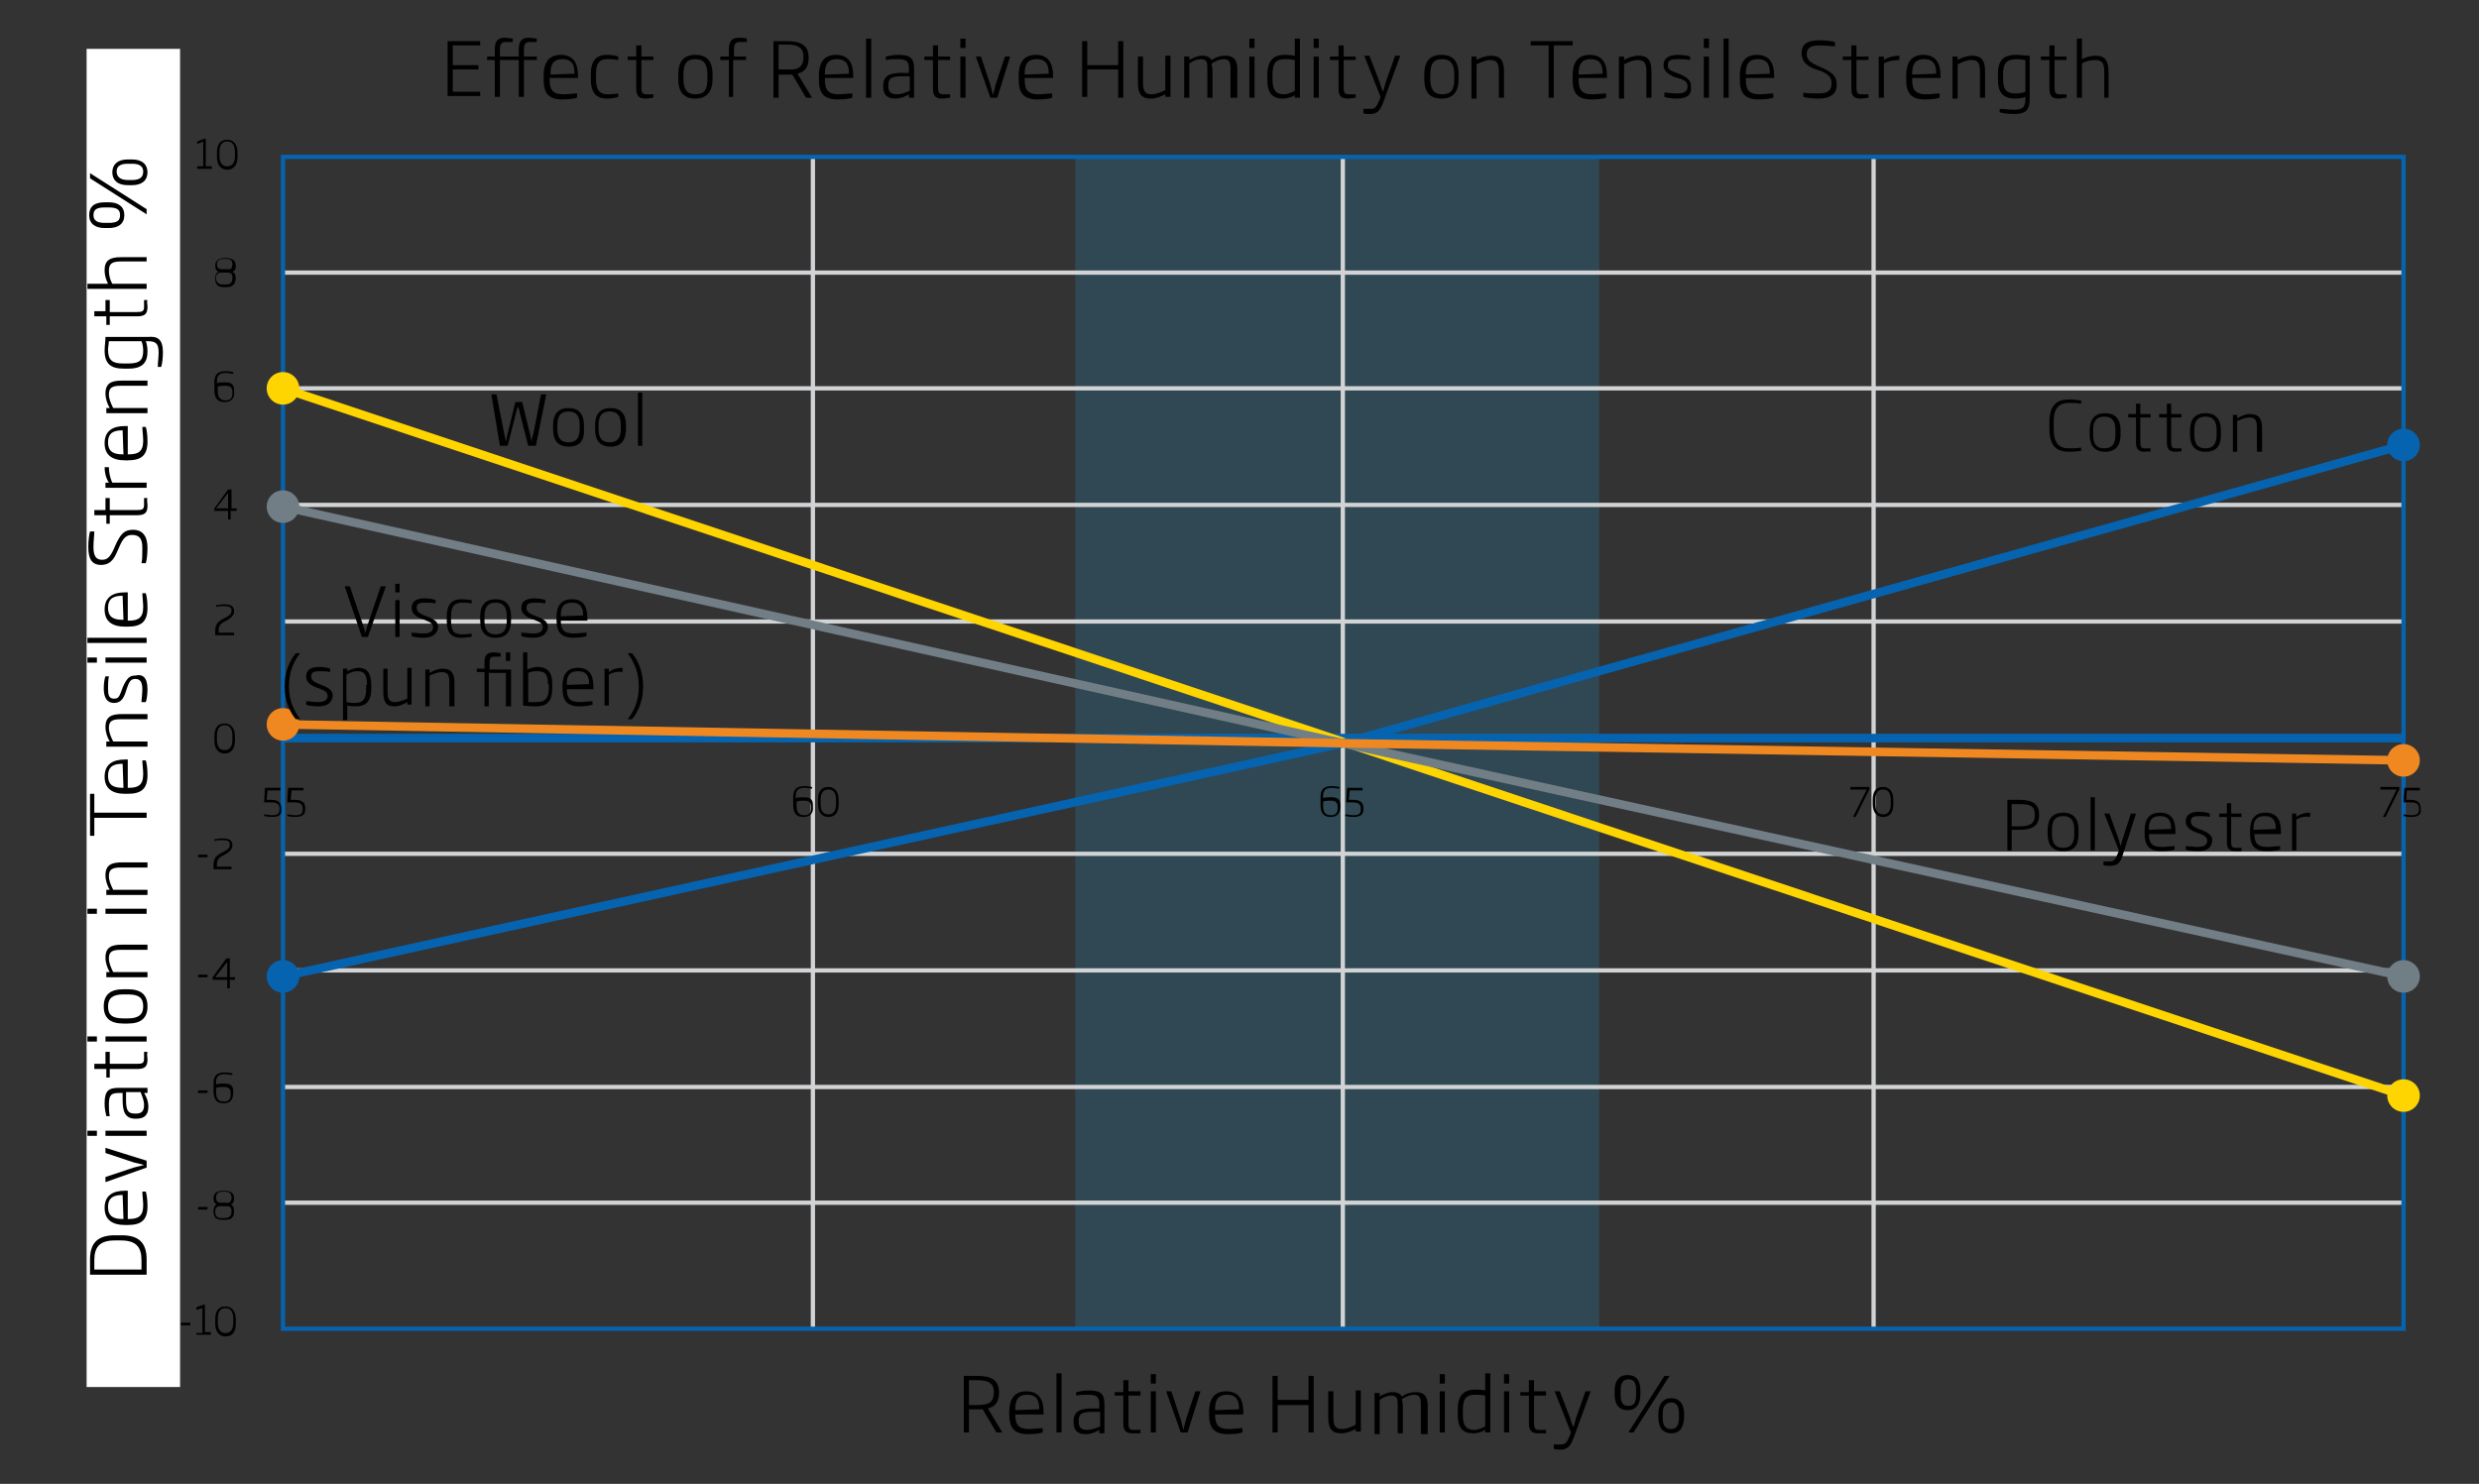 <?xml version="1.0" encoding="utf-8"?>
<!-- Generator: Adobe Illustrator 27.3.1, SVG Export Plug-In . SVG Version: 6.00 Build 0)  -->
<svg version="1.0" xmlns="http://www.w3.org/2000/svg" xmlns:xlink="http://www.w3.org/1999/xlink" x="0px" y="0px"
	 viewBox="0 0 289.1 173.1" style="enable-background:new 0 0 289.1 173.1;" xml:space="preserve">
<rect x="0" y="0" width="289.1" height="173.1" fill="#333333" stroke="none"/>
<style type="text/css">
	.st0{opacity:0.2;fill:#1F9DD8;}
	.st1{fill:none;stroke:#D1D3D4;stroke-width:0.5;stroke-miterlimit:10;}
	.st2{fill:none;stroke:#0663AF;stroke-miterlimit:10;}
	.st3{fill:none;stroke:#FED500;stroke-miterlimit:10;}
	.st4{fill:none;stroke:#717E85;stroke-miterlimit:10;}
	.st5{fill:none;stroke:#F08821;stroke-miterlimit:10;}
	.st6{fill:none;stroke:#0663AF;stroke-width:0.5;stroke-miterlimit:10;}
	.st7{fill:#FED500;}
	.st8{fill:#717E85;}
	.st9{fill:#F08821;}
	.st10{fill:#0663AF;}
	.st11{fill:#FFFFFF;}
</style>
<g id="Layer_3">
	<rect x="125.4" y="18.3" class="st0" width="61.1" height="136.7"/>
	<line class="st1" x1="94.8" y1="18.3" x2="94.8" y2="155"/>
	<line class="st1" x1="156.6" y1="18.3" x2="156.6" y2="155"/>
	<line class="st1" x1="218.5" y1="18.3" x2="218.5" y2="155"/>
	<line class="st1" x1="280.3" y1="31.8" x2="33" y2="31.8"/>
	<line class="st1" x1="280.3" y1="45.3" x2="33" y2="45.3"/>
	<line class="st1" x1="280.3" y1="58.9" x2="33" y2="58.9"/>
	<line class="st1" x1="280.3" y1="72.5" x2="33" y2="72.5"/>
	<line class="st2" x1="280.3" y1="86.1" x2="33" y2="86.1"/>
	<line class="st1" x1="280.3" y1="99.6" x2="33" y2="99.6"/>
	<line class="st1" x1="280.3" y1="113.2" x2="33" y2="113.2"/>
	<line class="st1" x1="280.3" y1="126.8" x2="33" y2="126.8"/>
	<line class="st1" x1="280.3" y1="140.3" x2="33" y2="140.3"/>
	<line class="st3" x1="33" y1="45.3" x2="280.3" y2="127.8"/>
	<polyline class="st2" points="280.3,51.9 156.6,86.7 33,113.9 	"/>
	<polyline class="st4" points="33,59.1 156.6,86.7 280.3,113.9 	"/>
	<polyline class="st5" points="33,84.5 156.6,86.7 280.3,88.7 	"/>
	<rect x="33" y="18.3" class="st6" width="247.3" height="136.7"/>
	<circle class="st7" cx="33" cy="45.3" r="1.9"/>
	<circle class="st8" cx="33" cy="59.1" r="1.9"/>
	<circle class="st9" cx="33" cy="84.5" r="1.9"/>
	<circle class="st10" cx="33" cy="113.9" r="1.9"/>
	<circle class="st7" cx="280.3" cy="127.8" r="1.9"/>
	<circle class="st8" cx="280.3" cy="113.9" r="1.9"/>
	<circle class="st9" cx="280.3" cy="88.7" r="1.9"/>
	<circle class="st10" cx="280.3" cy="51.9" r="1.9"/>
	<g>
		<path d="M23,19.7v-0.3l0.7,0v-2.9L23,16.8v-0.3l0.8-0.3h0.2v3.2l0.7,0v0.3H23z"/>
		<path d="M26.5,19.8c-0.7,0-1.2-0.5-1.2-1.5v-0.5c0-1,0.4-1.5,1.2-1.5c0.7,0,1.2,0.5,1.2,1.5v0.5C27.7,19.3,27.2,19.8,26.5,19.8z
			 M27.4,17.7c0-0.9-0.4-1.2-0.9-1.2s-0.9,0.3-0.9,1.2v0.5c0,0.9,0.4,1.2,0.9,1.2s0.9-0.3,0.9-1.2V17.7z"/>
	</g>
	<g>
		<path d="M26.2,46.9c-0.6,0-1.2-0.2-1.2-1.4v-0.9c0-0.8,0.3-1.3,1.3-1.3c0.4,0,0.8,0.1,0.9,0.1v0.2c-0.2,0-0.6-0.1-0.9-0.1
			c-0.8,0-1,0.4-1,1v0.2c0.3-0.1,0.6-0.1,0.9-0.1c0.6,0,1.1,0.1,1.1,0.9v0.2C27.4,46.7,26.7,46.9,26.2,46.9z M27.1,45.7
			c0-0.6-0.4-0.7-0.8-0.7c-0.2,0-0.6,0-0.9,0.1v0.5c0,0.8,0.3,1.1,0.9,1.1c0.5,0,0.8-0.2,0.8-0.8V45.7z"/>
	</g>
	<g>
		<path d="M26.3,33.5L26.3,33.5c-0.7,0-1.2-0.1-1.2-1v0c0-0.4,0.1-0.7,0.4-0.8c-0.3-0.1-0.4-0.4-0.4-0.7v0c0-0.7,0.5-0.9,1.2-0.9h0
			c0.7,0,1.2,0.2,1.2,0.9v0c0,0.4-0.1,0.6-0.4,0.7c0.3,0.1,0.4,0.4,0.4,0.8v0C27.4,33.4,26.9,33.5,26.3,33.5z M27.1,32.4
			c0-0.4-0.1-0.6-0.6-0.6h-0.7c-0.4,0-0.6,0.2-0.6,0.6v0c0,0.6,0.3,0.8,0.9,0.8h0C26.8,33.2,27.1,33.1,27.1,32.4L27.1,32.4z
			 M27.1,30.8c0-0.5-0.3-0.6-0.9-0.6h0c-0.5,0-0.9,0.1-0.9,0.6v0c0,0.3,0.1,0.6,0.5,0.6h0.7C27,31.5,27.1,31.2,27.1,30.8L27.1,30.8z
			"/>
	</g>
	<g>
		<path d="M26.9,59.6v1h-0.3v-1H25v-0.3l1.6-2.2h0.4v2.2h0.6v0.3H26.9z M26.6,57.5l-1.4,1.8h1.4V57.5z"/>
	</g>
	<g>
		<path d="M25.1,73.9v-0.3c0-0.8,0.3-1.1,1.1-1.5c0.6-0.3,0.8-0.5,0.8-0.9c0-0.4-0.3-0.5-0.9-0.5c-0.3,0-0.6,0-0.9,0.1v-0.2
			c0.2,0,0.5-0.1,0.9-0.1c0.8,0,1.2,0.2,1.2,0.8c0,0.4-0.2,0.7-0.9,1.1c-0.8,0.4-0.9,0.6-0.9,1.3v0.1h1.8v0.3H25.1z"/>
	</g>
	<g>
		<path d="M26.2,87.9c-0.7,0-1.2-0.5-1.2-1.5v-0.5c0-1,0.4-1.5,1.2-1.5c0.7,0,1.2,0.5,1.2,1.5v0.5C27.4,87.4,26.9,87.9,26.2,87.9z
			 M27.1,85.8c0-0.9-0.4-1.2-0.9-1.2s-0.9,0.3-0.9,1.2v0.5c0,0.9,0.4,1.2,0.9,1.2s0.9-0.3,0.9-1.2V85.8z"/>
	</g>
	<g>
		<path d="M23.1,100v-0.3h1.1v0.3H23.1z"/>
		<path d="M24.9,101.2v-0.3c0-0.8,0.3-1.1,1.1-1.5c0.6-0.3,0.8-0.5,0.8-0.9c0-0.4-0.3-0.5-0.9-0.5c-0.3,0-0.6,0-0.9,0.1v-0.2
			c0.2,0,0.5-0.1,0.9-0.1c0.8,0,1.2,0.2,1.2,0.8c0,0.4-0.2,0.7-0.9,1.1c-0.8,0.4-0.9,0.6-0.9,1.3v0.1H27v0.3H24.9z"/>
	</g>
	<g>
		<path d="M31.7,95.3c-0.4,0-0.8-0.1-0.9-0.1V95c0.2,0,0.6,0.1,0.9,0.1c0.7,0,0.9-0.2,0.9-0.7v-0.1c0-0.5-0.3-0.7-1-0.7h-0.8
			l0.1-1.7h1.8v0.3h-1.5l-0.1,1.1h0.5c0.8,0,1.2,0.3,1.2,1v0.1C32.9,95,32.6,95.3,31.7,95.3z"/>
		<path d="M34.4,95.3c-0.4,0-0.8-0.1-0.9-0.1V95c0.2,0,0.6,0.1,0.9,0.1c0.7,0,0.9-0.2,0.9-0.7v-0.1c0-0.5-0.3-0.7-1-0.7h-0.8
			l0.1-1.7h1.8v0.3H34l-0.1,1.1h0.5c0.8,0,1.2,0.3,1.2,1v0.1C35.6,95,35.3,95.3,34.4,95.3z"/>
	</g>
	<g>
		<path d="M93.7,95.3c-0.6,0-1.2-0.2-1.2-1.4v-0.9c0-0.8,0.3-1.3,1.3-1.3c0.4,0,0.8,0.1,0.9,0.1v0.2c-0.2,0-0.6-0.1-0.9-0.1
			c-0.8,0-1,0.4-1,1v0.2c0.3-0.1,0.6-0.1,0.9-0.1c0.6,0,1.1,0.1,1.1,0.9v0.2C94.9,95.1,94.2,95.3,93.7,95.3z M94.6,94.1
			c0-0.6-0.4-0.7-0.8-0.7c-0.2,0-0.6,0-0.9,0.1V94c0,0.8,0.3,1.1,0.9,1.1c0.5,0,0.8-0.2,0.8-0.8V94.1z"/>
		<path d="M96.6,95.3c-0.7,0-1.2-0.5-1.2-1.5v-0.5c0-1,0.4-1.5,1.2-1.5c0.7,0,1.2,0.5,1.2,1.5v0.5C97.8,94.9,97.3,95.3,96.6,95.3z
			 M97.5,93.3c0-0.9-0.4-1.2-0.9-1.2s-0.9,0.3-0.9,1.2v0.5c0,0.9,0.4,1.2,0.9,1.2s0.9-0.3,0.9-1.2V93.3z"/>
	</g>
	<g>
		<path d="M155.2,95.3c-0.6,0-1.2-0.2-1.2-1.4v-0.9c0-0.8,0.3-1.3,1.3-1.3c0.4,0,0.8,0.1,0.9,0.1v0.2c-0.2,0-0.6-0.1-0.9-0.1
			c-0.8,0-1,0.4-1,1v0.2c0.3-0.1,0.6-0.1,0.9-0.1c0.6,0,1.1,0.1,1.1,0.9v0.2C156.3,95.1,155.7,95.3,155.2,95.3z M156,94.1
			c0-0.6-0.4-0.7-0.8-0.7c-0.2,0-0.6,0-0.9,0.1V94c0,0.8,0.3,1.1,0.9,1.1c0.5,0,0.8-0.2,0.8-0.8V94.1z"/>
		<path d="M157.8,95.3c-0.4,0-0.8-0.1-0.9-0.1V95c0.2,0,0.6,0.1,0.9,0.1c0.7,0,0.9-0.2,0.9-0.7v-0.1c0-0.5-0.3-0.7-1-0.7H157
			l0.1-1.7h1.8v0.3h-1.5l-0.1,1.1h0.5c0.8,0,1.2,0.3,1.2,1v0.1C159,95,158.7,95.3,157.8,95.3z"/>
	</g>
	<g>
		<path d="M216.4,95.3h-0.3l1.6-3.2h-1.9v-0.3h2.2v0.3L216.4,95.3z"/>
		<path d="M219.6,95.3c-0.7,0-1.2-0.5-1.2-1.5v-0.5c0-1,0.4-1.5,1.2-1.5c0.7,0,1.2,0.5,1.2,1.5v0.5
			C220.8,94.9,220.3,95.3,219.6,95.3z M220.5,93.3c0-0.9-0.4-1.2-0.9-1.2s-0.9,0.3-0.9,1.2v0.5c0,0.9,0.4,1.2,0.9,1.2
			s0.9-0.3,0.9-1.2V93.3z"/>
	</g>
	<g>
		<path d="M23.1,114v-0.3h1.1v0.3H23.1z"/>
		<path d="M26.8,114.3v1h-0.3v-1h-1.7V114l1.6-2.2h0.4v2.2h0.6v0.3H26.8z M26.5,112.2l-1.4,1.8h1.4V112.2z"/>
	</g>
	<g>
		<path d="M23.1,127.5v-0.3h1.1v0.3H23.1z"/>
		<path d="M26.1,128.7c-0.6,0-1.2-0.2-1.2-1.4v-0.9c0-0.8,0.3-1.3,1.3-1.3c0.4,0,0.8,0.1,0.9,0.1v0.2c-0.2,0-0.6-0.1-0.9-0.1
			c-0.8,0-1,0.4-1,1v0.2c0.3-0.1,0.6-0.1,0.9-0.1c0.6,0,1.1,0.1,1.1,0.9v0.2C27.2,128.5,26.6,128.7,26.1,128.7z M26.9,127.5
			c0-0.6-0.4-0.7-0.8-0.7c-0.2,0-0.6,0-0.9,0.1v0.5c0,0.8,0.3,1.1,0.9,1.1c0.5,0,0.8-0.2,0.8-0.8V127.5z"/>
	</g>
	<g>
		<path d="M23.1,141.1v-0.3h1.1v0.3H23.1z"/>
		<path d="M26.1,142.3L26.1,142.3c-0.7,0-1.2-0.1-1.2-1v0c0-0.4,0.1-0.7,0.4-0.8c-0.3-0.1-0.4-0.4-0.4-0.7v0c0-0.7,0.5-0.9,1.2-0.9
			h0c0.7,0,1.2,0.2,1.2,0.9v0c0,0.4-0.1,0.6-0.4,0.7c0.3,0.1,0.4,0.4,0.4,0.8v0C27.3,142.2,26.8,142.3,26.1,142.3z M27,141.3
			c0-0.4-0.1-0.6-0.6-0.6h-0.7c-0.4,0-0.6,0.2-0.6,0.6v0c0,0.7,0.3,0.8,0.9,0.8h0C26.6,142.1,27,142,27,141.3L27,141.3z M27,139.7
			c0-0.5-0.3-0.7-0.9-0.7h0c-0.5,0-0.9,0.1-0.9,0.7v0c0,0.3,0.1,0.6,0.5,0.6h0.7C26.8,140.4,27,140.1,27,139.7L27,139.7z"/>
	</g>
	<g>
		<path d="M21.1,154.6v-0.3h1.1v0.3H21.1z"/>
		<path d="M22.9,155.8v-0.3l0.7,0v-2.9l-0.7,0.2v-0.3l0.8-0.3h0.2v3.2l0.7,0v0.3H22.9z"/>
		<path d="M26.3,155.9c-0.7,0-1.2-0.5-1.2-1.5v-0.5c0-1,0.4-1.5,1.2-1.5c0.7,0,1.2,0.5,1.2,1.5v0.5
			C27.5,155.4,27.1,155.9,26.3,155.9z M27.2,153.8c0-0.9-0.4-1.2-0.9-1.2s-0.9,0.3-0.9,1.2v0.5c0,0.9,0.4,1.2,0.9,1.2
			s0.9-0.3,0.9-1.2V153.8z"/>
	</g>
	<g>
		<path d="M278.2,95.3h-0.3l1.6-3.2h-1.9v-0.3h2.2v0.3L278.2,95.3z"/>
		<path d="M281.2,95.3c-0.4,0-0.8-0.1-0.9-0.1V95c0.2,0,0.6,0.1,0.9,0.1c0.7,0,0.9-0.2,0.9-0.7v-0.1c0-0.5-0.3-0.7-1-0.7h-0.8
			l0.1-1.7h1.8v0.3h-1.5l-0.1,1.1h0.5c0.8,0,1.2,0.3,1.2,1v0.1C282.4,95,282,95.3,281.2,95.3z"/>
	</g>
</g>
<g id="Layer_1">
	<g>
		<path d="M52.2,11.4V4.8H56v0.5h-3.2v2.3h3v0.5h-3v2.6H56v0.5H52.2z"/>
		<path d="M60.5,11.4V7h-2.2v4.3h-0.6V7L56.8,7V6.6h0.9V5.9c0-0.8,0.1-1.5,1.2-1.5c0.3,0,0.7,0.1,0.9,0.1v0.4c-0.2,0-0.5,0-0.8,0
			c-0.6,0-0.7,0.3-0.7,1v0.7h2.2V5.9c0-0.8,0.1-1.5,1.2-1.5c0.3,0,0.7,0.1,0.9,0.1v0.4c-0.2,0-0.5,0-0.8,0c-0.6,0-0.7,0.3-0.7,1v0.7
			h1.5V7h-1.5v4.3H60.5z"/>
		<path d="M64.1,9.2v0.1c0,1.1,0.3,1.7,1.6,1.7c0.5,0,1.2-0.1,1.6-0.1v0.5c-0.3,0.1-0.9,0.2-1.7,0.2c-1.6,0-2.2-0.7-2.2-2.3V8.8
			c0-1.5,0.6-2.4,2-2.4c1.4,0,2,0.9,2,2.4v0.3H64.1z M67,8.6c0-0.9-0.2-1.7-1.4-1.7c-1.2,0-1.4,0.8-1.4,1.7l0,0.1L67,8.6L67,8.6z"/>
		<path d="M70.8,11.5c-1.3,0-1.9-0.7-1.9-2.3V8.7c0-1.6,0.6-2.3,1.9-2.3c0.6,0,1,0.1,1.3,0.2V7c-0.6-0.1-1-0.1-1.2-0.1
			c-0.9,0-1.4,0.3-1.4,1.8v0.5c0,1.4,0.5,1.8,1.4,1.8c0.2,0,0.6,0,1.2-0.1v0.4C71.8,11.4,71.3,11.5,70.8,11.5z"/>
		<path d="M75.3,11.5c-0.8,0-1.1-0.3-1.1-1.2V7l-1,0V6.6h1V5.3h0.6v1.3h1.4V7h-1.4v3.2c0,0.6,0.1,0.8,0.6,0.8c0.2,0,0.6,0,0.8,0v0.4
			C76,11.4,75.6,11.5,75.3,11.5z"/>
		<path d="M81.1,11.5c-1.4,0-2-0.8-2-2.3V8.7c0-1.5,0.6-2.3,2-2.3s2,0.8,2,2.3v0.5C83.1,10.7,82.4,11.5,81.1,11.5z M82.5,8.7
			c0-1.2-0.4-1.8-1.4-1.8c-1,0-1.4,0.5-1.4,1.8v0.5c0,1.2,0.4,1.8,1.4,1.8s1.4-0.5,1.4-1.8V8.7z"/>
		<path d="M85.5,7v4.3H85V7L84,7V6.6H85V5.9c0-0.8,0.1-1.5,1.2-1.5c0.3,0,0.7,0,0.9,0.1v0.4c-0.2,0-0.5,0-0.8,0
			c-0.6,0-0.7,0.3-0.7,1v0.7H87V7H85.5z"/>
		<path d="M94,11.4l-1.6-2.7c-0.2,0-0.4,0-0.6,0c-0.3,0-0.7,0-1,0v2.7h-0.6V4.8c0.6,0,1,0,1.5,0c1.6,0,2.6,0.4,2.6,1.9v0.1
			c0,1.1-0.5,1.6-1.3,1.8l1.7,2.8H94z M93.7,6.6c0-1.1-0.7-1.4-2-1.4c-0.3,0-0.6,0-0.9,0v2.9c0.3,0,0.6,0,1,0
			C93.1,8.2,93.7,7.8,93.7,6.6L93.7,6.6z"/>
		<path d="M96.2,9.2v0.1c0,1.1,0.3,1.7,1.6,1.7c0.5,0,1.2-0.1,1.6-0.1v0.5c-0.3,0.1-0.9,0.2-1.7,0.2c-1.6,0-2.2-0.7-2.2-2.3V8.8
			c0-1.5,0.6-2.4,2-2.4c1.4,0,2,0.9,2,2.4v0.3H96.2z M99,8.6c0-0.9-0.2-1.7-1.4-1.7c-1.2,0-1.4,0.8-1.4,1.7l0,0.1L99,8.6L99,8.6z"/>
		<path d="M101,11.4V4.5h0.6v6.9H101z"/>
		<path d="M106,11.4V11c-0.3,0.2-0.9,0.5-1.6,0.5c-0.9,0-1.4-0.4-1.4-1.4V10c0-1.2,0.8-1.5,2.2-1.5h0.8V8.1c0-0.9-0.2-1.2-1.3-1.2
			c-0.5,0-0.9,0-1.4,0.1V6.6c0.5-0.1,0.8-0.2,1.5-0.2c1.5,0,1.8,0.5,1.8,1.7v3.3H106z M106,8.9h-0.8c-1.2,0-1.6,0.2-1.6,1v0.2
			c0,0.7,0.4,0.9,1,0.9c0.6,0,1.2-0.3,1.5-0.4V8.9z"/>
		<path d="M109.9,11.5c-0.8,0-1.1-0.3-1.1-1.2V7l-1,0V6.6h1V5.3h0.6v1.3h1.4V7h-1.4v3.2c0,0.6,0.1,0.8,0.6,0.8c0.2,0,0.6,0,0.8,0
			v0.4C110.5,11.4,110.2,11.5,109.9,11.5z"/>
		<path d="M112,5.6V4.5h0.6v1.1H112z M112,11.4V6.6h0.6v4.8H112z"/>
		<path d="M116.3,11.4h-0.8l-1.7-4.8h0.6l1.1,3.3c0.1,0.4,0.2,0.8,0.3,1.2h0c0.1-0.4,0.2-0.7,0.3-1.2l1.1-3.3h0.6L116.3,11.4z"/>
		<path d="M119.5,9.2v0.1c0,1.1,0.3,1.7,1.6,1.7c0.5,0,1.2-0.1,1.6-0.1v0.5c-0.3,0.1-0.9,0.2-1.7,0.2c-1.6,0-2.2-0.7-2.2-2.3V8.8
			c0-1.5,0.6-2.4,2-2.4c1.4,0,2,0.9,2,2.4v0.3H119.5z M122.3,8.6c0-0.9-0.2-1.7-1.4-1.7c-1.2,0-1.4,0.8-1.4,1.7l0,0.1L122.3,8.6
			L122.3,8.6z"/>
		<path d="M130.4,11.4V8.1h-3.6v3.2h-0.6V4.8h0.6v2.8h3.6V4.8h0.6v6.6H130.4z"/>
		<path d="M135.9,11.4V11c-0.6,0.3-1.1,0.5-1.7,0.5c-1.2,0-1.5-0.7-1.5-1.9v-3h0.6v3c0,1,0.2,1.4,1,1.4c0.5,0,1-0.2,1.6-0.5v-4h0.6
			v4.8H135.9z"/>
		<path d="M143.5,11.4V8.1c0-0.8-0.1-1.2-0.8-1.2c-0.4,0-0.9,0.2-1.4,0.5c0,0.2,0.1,0.5,0.1,0.8v3.2h-0.6V8.1c0-0.8,0-1.2-0.8-1.2
			c-0.4,0-0.9,0.2-1.3,0.5v4h-0.6V6.6h0.6v0.4c0.5-0.3,1-0.5,1.5-0.5c0.6,0,0.9,0.2,1.1,0.5c0.6-0.4,1.1-0.5,1.6-0.5
			c1.3,0,1.4,0.9,1.4,1.7v3.2H143.5z"/>
		<path d="M145.7,5.6V4.5h0.6v1.1H145.7z M145.7,11.4V6.6h0.6v4.8H145.7z"/>
		<path d="M151,11.4v-0.3c-0.3,0.2-0.8,0.4-1.4,0.4c-1.2,0-1.8-0.6-1.8-2.2V8.7c0-1.7,0.8-2.3,2-2.3c0.3,0,0.7,0,1.2,0.1v-2h0.6v6.9
			H151z M151,7c-0.5-0.1-0.9-0.1-1.1-0.1c-1,0-1.5,0.3-1.5,1.8v0.6c0,1.2,0.4,1.7,1.3,1.7c0.5,0,0.9-0.2,1.3-0.4V7z"/>
		<path d="M153.2,5.6V4.5h0.6v1.1H153.2z M153.2,11.4V6.6h0.6v4.8H153.2z"/>
		<path d="M157.2,11.5c-0.8,0-1.1-0.3-1.1-1.2V7l-1,0V6.6h1V5.3h0.6v1.3h1.4V7h-1.4v3.2c0,0.6,0.1,0.8,0.6,0.8c0.2,0,0.6,0,0.8,0
			v0.4C157.9,11.4,157.5,11.5,157.2,11.5z"/>
		<path d="M161.4,11.7c-0.4,1.1-0.7,1.6-1.6,1.6c-0.3,0-0.6,0-0.8-0.1v-0.5c0.3,0,0.6,0,0.8,0c0.6,0,0.7-0.2,1.1-1.1l0.1-0.3
			l-1.9-4.8h0.6l1.2,3.1c0.1,0.4,0.2,0.7,0.4,1.1c0.1-0.4,0.2-0.7,0.3-1.1l1.1-3.1h0.6L161.4,11.7z"/>
		<path d="M168.1,11.5c-1.4,0-2-0.8-2-2.3V8.7c0-1.5,0.6-2.3,2-2.3s2,0.8,2,2.3v0.5C170.1,10.7,169.5,11.5,168.1,11.5z M169.6,8.7
			c0-1.2-0.4-1.8-1.4-1.8c-1,0-1.4,0.5-1.4,1.8v0.5c0,1.2,0.4,1.8,1.4,1.8s1.4-0.5,1.4-1.8V8.7z"/>
		<path d="M174.8,11.4v-3c0-1-0.2-1.4-1-1.4c-0.5,0-1,0.2-1.6,0.5v4h-0.6V6.6h0.6v0.4c0.5-0.3,1.1-0.5,1.7-0.5
			c1.2,0,1.5,0.7,1.5,1.9v3H174.8z"/>
		<path d="M181.2,5.3v6.1h-0.6V5.3h-2.1V4.8h4.9v0.5H181.2z"/>
		<path d="M184.1,9.2v0.1c0,1.1,0.3,1.7,1.6,1.7c0.5,0,1.2-0.1,1.6-0.1v0.5c-0.3,0.1-0.9,0.2-1.7,0.2c-1.6,0-2.2-0.7-2.2-2.3V8.8
			c0-1.5,0.6-2.4,2-2.4c1.4,0,2,0.9,2,2.4v0.3H184.1z M186.9,8.6c0-0.9-0.2-1.7-1.4-1.7c-1.2,0-1.4,0.8-1.4,1.7l0,0.1L186.9,8.6
			L186.9,8.6z"/>
		<path d="M192,11.4v-3c0-1-0.2-1.4-1-1.4c-0.5,0-1,0.2-1.6,0.5v4h-0.6V6.6h0.6v0.4c0.5-0.3,1.1-0.5,1.7-0.5c1.2,0,1.5,0.7,1.5,1.9
			v3H192z"/>
		<path d="M195.6,11.5c-0.6,0-1.3-0.1-1.5-0.2v-0.5c0.3,0,0.9,0.1,1.5,0.1c0.9,0,1.2-0.3,1.2-0.8c0-0.5-0.2-0.7-1.1-1L195.3,9
			c-0.9-0.4-1.3-0.8-1.3-1.4c0-0.8,0.6-1.2,1.7-1.2c0.6,0,1.2,0.1,1.4,0.2V7c-0.5-0.1-1-0.1-1.4-0.1c-0.8,0-1.2,0.1-1.2,0.7
			c0,0.5,0.2,0.6,1,0.9l0.3,0.1c1.1,0.5,1.4,0.8,1.4,1.5C197.3,10.9,196.9,11.5,195.6,11.5z"/>
		<path d="M198.7,5.6V4.5h0.6v1.1H198.7z M198.7,11.4V6.6h0.6v4.8H198.7z"/>
		<path d="M201,11.4V4.5h0.6v6.9H201z"/>
		<path d="M203.6,9.2v0.1c0,1.1,0.3,1.7,1.6,1.7c0.5,0,1.2-0.1,1.6-0.1v0.5c-0.3,0.1-0.9,0.2-1.7,0.2c-1.6,0-2.2-0.7-2.2-2.3V8.8
			c0-1.5,0.6-2.4,2-2.4c1.4,0,2,0.9,2,2.4v0.3H203.6z M206.4,8.6c0-0.9-0.2-1.7-1.4-1.7c-1.2,0-1.4,0.8-1.4,1.7l0,0.1L206.4,8.6
			L206.4,8.6z"/>
		<path d="M212.1,11.5c-0.8,0-1.5-0.1-1.8-0.2v-0.5c0.4,0.1,1.1,0.1,1.8,0.1c1,0,1.5-0.3,1.5-1.2c0-0.6-0.3-1-1.2-1.4L211.5,8
			c-0.9-0.4-1.4-0.9-1.4-1.8c0-1.1,0.7-1.5,2.1-1.5c0.7,0,1.5,0.1,1.8,0.2v0.5c-0.4,0-1.1-0.1-1.8-0.1c-0.9,0-1.5,0.2-1.5,1
			c0,0.6,0.3,0.9,1.1,1.3l0.9,0.4c1,0.5,1.5,0.9,1.5,1.9C214.2,10.9,213.5,11.5,212.1,11.5z"/>
		<path d="M217,11.5c-0.8,0-1.1-0.3-1.1-1.2V7l-1,0V6.6h1V5.3h0.6v1.3h1.4V7h-1.4v3.2c0,0.6,0.1,0.8,0.6,0.8c0.2,0,0.6,0,0.8,0v0.4
			C217.7,11.4,217.3,11.5,217,11.5z"/>
		<path d="M219.7,7.4v4h-0.6V6.6h0.6v0.4c0.6-0.4,1.3-0.5,1.8-0.5V7C221,7,220.2,7.1,219.7,7.4z"/>
		<path d="M223,9.2v0.1c0,1.1,0.3,1.7,1.6,1.7c0.5,0,1.2-0.1,1.6-0.1v0.5c-0.3,0.1-0.9,0.2-1.7,0.2c-1.6,0-2.2-0.7-2.2-2.3V8.8
			c0-1.5,0.6-2.4,2-2.4c1.4,0,2,0.9,2,2.4v0.3H223z M225.8,8.6c0-0.9-0.2-1.7-1.4-1.7c-1.2,0-1.4,0.8-1.4,1.7l0,0.1L225.8,8.6
			L225.8,8.6z"/>
		<path d="M230.9,11.4v-3c0-1-0.2-1.4-1-1.4c-0.5,0-1,0.2-1.6,0.5v4h-0.6V6.6h0.6v0.4c0.5-0.3,1.1-0.5,1.7-0.5
			c1.2,0,1.5,0.7,1.5,1.9v3H230.9z"/>
		<path d="M234.9,13.3c-0.7,0-1.4-0.1-1.7-0.2v-0.4c0.5,0,1.1,0.1,1.7,0.1c1.1,0,1.3-0.4,1.3-1.3v-0.2c-0.2,0.1-0.7,0.2-1.2,0.2
			c-1.3,0-2-0.6-2-2.2V8.6c0-1.5,0.6-2.2,2.1-2.2c0.5,0,1.1,0.1,1.6,0.1v5C236.7,12.7,236.4,13.3,234.9,13.3z M236.2,7
			c-0.2,0-0.7-0.1-1-0.1c-1.2,0-1.6,0.5-1.6,1.7v0.6c0,1.3,0.4,1.7,1.5,1.7c0.4,0,0.9-0.1,1.1-0.2V7z"/>
		<path d="M240.1,11.5c-0.8,0-1.1-0.3-1.1-1.2V7l-1,0V6.6h1V5.3h0.6v1.3h1.4V7h-1.4v3.2c0,0.6,0.1,0.8,0.6,0.8c0.2,0,0.6,0,0.8,0
			v0.4C240.8,11.4,240.4,11.5,240.1,11.5z"/>
		<path d="M245.4,11.4v-3c0-1.1-0.3-1.4-1.1-1.4c-0.6,0-1.2,0.2-1.5,0.4v4h-0.6V4.5h0.6v2.4c0.4-0.2,0.9-0.4,1.6-0.4
			c1.1,0,1.5,0.6,1.5,1.9v3H245.4z"/>
	</g>
	<rect x="10.1" y="5.7" class="st11" width="10.9" height="156.1"/>
	<g>
		<path d="M17.1,146.9c0,0.7,0,1.1,0,1.8h-6.6c0-0.7,0-1,0-1.8c0-2,1-2.8,2.9-2.8h0.8C16.1,144.1,17.1,144.9,17.1,146.9z
			 M13.4,144.7c-1.8,0-2.4,0.8-2.4,2.3c0,0.4,0,0.8,0,1.1h5.5c0-0.3,0-0.7,0-1.1c0-1.5-0.6-2.3-2.4-2.3H13.4z"/>
		<path d="M14.9,142.2H15c1.1,0,1.7-0.3,1.7-1.6c0-0.5-0.1-1.2-0.1-1.6H17c0.1,0.3,0.2,0.9,0.2,1.7c0,1.6-0.7,2.2-2.3,2.2h-0.3
			c-1.5,0-2.4-0.6-2.4-2c0-1.4,0.9-2,2.4-2h0.3V142.2z M14.3,139.4c-0.9,0-1.7,0.2-1.7,1.4c0,1.2,0.8,1.4,1.7,1.4l0.1,0L14.3,139.4
			L14.3,139.4z"/>
		<path d="M17.1,135.4v0.8l-4.8,1.7v-0.6l3.3-1.1c0.4-0.1,0.8-0.2,1.2-0.3v0c-0.4-0.1-0.7-0.2-1.2-0.3l-3.3-1.1v-0.6L17.1,135.4z"/>
		<path d="M11.3,132.5h-1.1v-0.6h1.1V132.5z M17.1,132.5h-4.8v-0.6h4.8V132.5z"/>
		<path d="M17.1,127.5h-0.3c0.2,0.3,0.5,0.9,0.5,1.6c0,0.9-0.4,1.4-1.4,1.4h-0.1c-1.2,0-1.5-0.8-1.5-2.2v-0.8h-0.4
			c-0.9,0-1.2,0.2-1.2,1.3c0,0.5,0,0.9,0.1,1.4h-0.4c-0.1-0.5-0.2-0.8-0.2-1.5c0-1.5,0.5-1.8,1.7-1.8h3.3V127.5z M14.7,127.5v0.8
			c0,1.2,0.2,1.6,1,1.6h0.2c0.7,0,0.9-0.4,0.9-1s-0.3-1.2-0.4-1.5H14.7z"/>
		<path d="M17.2,123.6c0,0.8-0.3,1.1-1.2,1.1h-3.2l0,1h-0.4v-1H11v-0.6h1.3v-1.4h0.5v1.4H16c0.6,0,0.8-0.1,0.8-0.6
			c0-0.2,0-0.6,0-0.8h0.4C17.1,123,17.2,123.3,17.2,123.6z"/>
		<path d="M11.3,121.5h-1.1v-0.6h1.1V121.5z M17.1,121.5h-4.8v-0.6h4.8V121.5z"/>
		<path d="M17.2,117.4c0,1.4-0.8,2-2.3,2h-0.5c-1.5,0-2.3-0.6-2.3-2s0.8-2,2.3-2h0.5C16.4,115.4,17.2,116,17.2,117.4z M14.4,116
			c-1.2,0-1.8,0.4-1.8,1.4c0,1,0.5,1.4,1.8,1.4h0.5c1.2,0,1.8-0.4,1.8-1.4s-0.5-1.4-1.8-1.4H14.4z"/>
		<path d="M17.1,110.8h-3c-1,0-1.4,0.2-1.4,1c0,0.5,0.2,1,0.5,1.6h4v0.6h-4.8v-0.6h0.4c-0.3-0.5-0.5-1.1-0.5-1.7
			c0-1.2,0.7-1.5,1.9-1.5h3V110.8z"/>
		<path d="M11.3,106.6h-1.1V106h1.1V106.6z M17.1,106.6h-4.8V106h4.8V106.6z"/>
		<path d="M17.1,101.2h-3c-1,0-1.4,0.2-1.4,1c0,0.5,0.2,1,0.5,1.6h4v0.6h-4.8v-0.6h0.4c-0.3-0.5-0.5-1.1-0.5-1.7
			c0-1.2,0.7-1.5,1.9-1.5h3V101.2z"/>
		<path d="M11,94.8h6.1v0.6H11v2.1h-0.5v-4.9H11V94.8z"/>
		<path d="M14.9,91.9H15c1.1,0,1.7-0.3,1.7-1.6c0-0.5-0.1-1.2-0.1-1.6H17c0.1,0.3,0.2,0.9,0.2,1.7c0,1.6-0.7,2.2-2.3,2.2h-0.3
			c-1.5,0-2.4-0.6-2.4-2c0-1.4,0.9-2,2.4-2h0.3V91.9z M14.3,89.1c-0.9,0-1.7,0.2-1.7,1.4c0,1.2,0.8,1.4,1.7,1.4l0.1,0L14.3,89.1
			L14.3,89.1z"/>
		<path d="M17.1,83.9h-3c-1,0-1.4,0.2-1.4,1c0,0.5,0.2,1,0.5,1.6h4v0.6h-4.8v-0.6h0.4c-0.3-0.5-0.5-1.1-0.5-1.7
			c0-1.2,0.7-1.5,1.9-1.5h3V83.9z"/>
		<path d="M17.2,80.4c0,0.6-0.1,1.3-0.2,1.5h-0.5c0-0.3,0.1-0.9,0.1-1.5c0-0.9-0.3-1.2-0.8-1.2c-0.5,0-0.7,0.2-1,1.1l-0.1,0.3
			C14.4,81.6,14,82,13.3,82c-0.8,0-1.2-0.6-1.2-1.7c0-0.6,0.1-1.2,0.2-1.4h0.4c-0.1,0.5-0.1,1-0.1,1.4c0,0.8,0.1,1.2,0.7,1.2
			c0.5,0,0.6-0.2,0.9-1l0.1-0.3c0.5-1.1,0.8-1.4,1.5-1.4C16.6,78.6,17.2,79,17.2,80.4z"/>
		<path d="M11.3,77.3h-1.1v-0.6h1.1V77.3z M17.1,77.3h-4.8v-0.6h4.8V77.3z"/>
		<path d="M17.1,75h-6.9v-0.6h6.9V75z"/>
		<path d="M14.9,72.4H15c1.1,0,1.7-0.3,1.7-1.6c0-0.5-0.1-1.2-0.1-1.6H17c0.1,0.3,0.2,0.9,0.2,1.7c0,1.6-0.7,2.2-2.3,2.2h-0.3
			c-1.5,0-2.4-0.6-2.4-2c0-1.4,0.9-2,2.4-2h0.3V72.4z M14.3,69.5c-0.9,0-1.7,0.2-1.7,1.4c0,1.2,0.8,1.4,1.7,1.4l0.1,0L14.3,69.5
			L14.3,69.5z"/>
		<path d="M17.2,63.9c0,0.8-0.1,1.5-0.2,1.8h-0.5c0.1-0.4,0.1-1.1,0.1-1.8c0-1-0.3-1.5-1.2-1.5c-0.6,0-1,0.3-1.4,1.2l-0.4,0.9
			c-0.4,0.9-0.9,1.4-1.8,1.4c-1.1,0-1.5-0.7-1.5-2.1c0-0.7,0.1-1.5,0.2-1.8H11c0,0.4-0.1,1.1-0.1,1.8c0,0.9,0.2,1.5,1,1.5
			c0.6,0,0.9-0.3,1.3-1.1l0.4-0.9c0.5-1,0.9-1.5,1.9-1.5C16.6,61.8,17.2,62.5,17.2,63.9z"/>
		<path d="M17.2,59c0,0.8-0.3,1.1-1.2,1.1h-3.2l0,1h-0.4v-1H11v-0.6h1.3v-1.4h0.5v1.4H16c0.6,0,0.8-0.1,0.8-0.6c0-0.2,0-0.6,0-0.8
			h0.4C17.1,58.3,17.2,58.7,17.2,59z"/>
		<path d="M13.1,56.3h4v0.6h-4.8v-0.6h0.4c-0.4-0.6-0.5-1.3-0.5-1.8h0.5C12.7,55,12.8,55.7,13.1,56.3z"/>
		<path d="M14.9,53H15c1.1,0,1.7-0.3,1.7-1.6c0-0.5-0.1-1.2-0.1-1.6H17c0.1,0.3,0.2,0.9,0.2,1.7c0,1.6-0.7,2.2-2.3,2.2h-0.3
			c-1.5,0-2.4-0.6-2.4-2c0-1.4,0.9-2,2.4-2h0.3V53z M14.3,50.2c-0.9,0-1.7,0.2-1.7,1.4c0,1.2,0.8,1.4,1.7,1.4l0.1,0L14.3,50.2
			L14.3,50.2z"/>
		<path d="M17.1,45h-3c-1,0-1.4,0.2-1.4,1c0,0.5,0.2,1,0.5,1.6h4v0.6h-4.8v-0.6h0.4c-0.3-0.5-0.5-1.1-0.5-1.7c0-1.2,0.7-1.5,1.9-1.5
			h3V45z"/>
		<path d="M19,41.1c0,0.7-0.1,1.4-0.2,1.7h-0.4c0-0.5,0.1-1.1,0.1-1.7c0-1.1-0.4-1.3-1.3-1.3H17c0.1,0.2,0.2,0.7,0.2,1.2
			c0,1.3-0.6,2-2.2,2h-0.6c-1.5,0-2.2-0.6-2.2-2.1c0-0.5,0.1-1.1,0.1-1.6h5C18.4,39.2,19,39.6,19,41.1z M12.7,39.8
			c0,0.2-0.1,0.7-0.1,1c0,1.2,0.5,1.6,1.7,1.6H15c1.3,0,1.7-0.4,1.7-1.5c0-0.4-0.1-0.9-0.2-1.1H12.7z"/>
		<path d="M17.2,35.8c0,0.8-0.3,1.1-1.2,1.1h-3.2l0,1h-0.4v-1H11v-0.6h1.3V35h0.5v1.4H16c0.6,0,0.8-0.1,0.8-0.6c0-0.2,0-0.6,0-0.8
			h0.4C17.1,35.2,17.2,35.5,17.2,35.8z"/>
		<path d="M17.1,30.5h-3c-1.1,0-1.4,0.3-1.4,1.1c0,0.6,0.2,1.2,0.4,1.5h4v0.6h-6.9v-0.6h2.4c-0.2-0.4-0.4-0.9-0.4-1.6
			c0-1.1,0.6-1.5,1.9-1.5h3V30.5z"/>
		<path d="M14.5,25.1c0,1-0.7,1.5-1.8,1.5h-0.5c-1.1,0-1.8-0.5-1.8-1.5s0.6-1.5,1.8-1.5h0.5C13.8,23.6,14.5,24.1,14.5,25.1z
			 M17.1,24.4V25l-6.6-4.2v-0.6L17.1,24.4z M12.2,24.2c-1,0-1.3,0.3-1.3,0.9c0,0.6,0.4,0.9,1.3,0.9h0.5c1,0,1.3-0.3,1.3-0.9
			c0-0.6-0.3-0.9-1.3-0.9H12.2z M17.2,20.1c0,0.9-0.6,1.5-1.8,1.5h-0.5c-1.2,0-1.8-0.6-1.8-1.5c0-0.9,0.6-1.5,1.8-1.5h0.5
			C16.6,18.6,17.2,19.2,17.2,20.1z M14.9,19.1c-1,0-1.3,0.4-1.3,0.9c0,0.5,0.3,1,1.3,1h0.5c1,0,1.3-0.4,1.3-1c0-0.5-0.3-0.9-1.3-0.9
			H14.9z"/>
	</g>
	<g>
		<path d="M116.2,167.1l-1.6-2.7c-0.2,0-0.4,0-0.6,0c-0.3,0-0.7,0-1,0v2.7h-0.6v-6.6c0.6,0,1,0,1.5,0c1.6,0,2.6,0.4,2.6,1.9v0.1
			c0,1.1-0.5,1.6-1.3,1.8l1.7,2.8H116.2z M115.9,162.4c0-1.1-0.7-1.4-2-1.4c-0.3,0-0.6,0-0.9,0v2.9c0.3,0,0.6,0,1,0
			C115.3,163.9,115.9,163.6,115.9,162.4L115.9,162.4z"/>
		<path d="M118.4,164.9v0.1c0,1.1,0.3,1.7,1.6,1.7c0.5,0,1.2-0.1,1.6-0.1v0.5c-0.3,0.1-0.9,0.2-1.7,0.2c-1.6,0-2.2-0.7-2.2-2.3v-0.3
			c0-1.5,0.6-2.4,2-2.4c1.4,0,2,0.9,2,2.4v0.3H118.4z M121.2,164.4c0-0.9-0.2-1.7-1.4-1.7c-1.2,0-1.4,0.8-1.4,1.7l0,0.1L121.2,164.4
			L121.2,164.4z"/>
		<path d="M123.2,167.1v-6.9h0.6v6.9H123.2z"/>
		<path d="M128.2,167.1v-0.3c-0.3,0.2-0.9,0.5-1.6,0.5c-0.9,0-1.4-0.4-1.4-1.4v-0.1c0-1.2,0.8-1.5,2.2-1.5h0.8v-0.4
			c0-0.9-0.2-1.2-1.3-1.2c-0.5,0-0.9,0-1.4,0.1v-0.4c0.5-0.1,0.8-0.2,1.5-0.2c1.5,0,1.8,0.5,1.8,1.7v3.3H128.2z M128.2,164.7h-0.8
			c-1.2,0-1.6,0.2-1.6,1v0.2c0,0.7,0.4,0.9,1,0.9c0.6,0,1.2-0.3,1.5-0.4V164.7z"/>
		<path d="M132.1,167.2c-0.8,0-1.1-0.3-1.1-1.2v-3.2l-1,0v-0.4h1V161h0.6v1.3h1.4v0.5h-1.4v3.2c0,0.6,0.1,0.8,0.6,0.8
			c0.2,0,0.6,0,0.8,0v0.4C132.7,167.2,132.4,167.2,132.1,167.2z"/>
		<path d="M134.2,161.4v-1.1h0.6v1.1H134.2z M134.2,167.1v-4.8h0.6v4.8H134.2z"/>
		<path d="M138.5,167.1h-0.8l-1.7-4.8h0.6l1.1,3.3c0.1,0.4,0.2,0.8,0.3,1.2h0c0.1-0.4,0.2-0.7,0.3-1.2l1.1-3.3h0.6L138.5,167.1z"/>
		<path d="M141.7,164.9v0.1c0,1.1,0.3,1.7,1.6,1.7c0.5,0,1.2-0.1,1.6-0.1v0.5c-0.3,0.1-0.9,0.2-1.7,0.2c-1.6,0-2.2-0.7-2.2-2.3v-0.3
			c0-1.5,0.6-2.4,2-2.4c1.4,0,2,0.9,2,2.4v0.3H141.7z M144.5,164.4c0-0.9-0.2-1.7-1.4-1.7c-1.2,0-1.4,0.8-1.4,1.7l0,0.1L144.5,164.4
			L144.5,164.4z"/>
		<path d="M152.6,167.1v-3.2h-3.6v3.2h-0.6v-6.6h0.6v2.8h3.6v-2.8h0.6v6.6H152.6z"/>
		<path d="M158.1,167.1v-0.4c-0.6,0.3-1.1,0.5-1.7,0.5c-1.2,0-1.5-0.7-1.5-1.9v-3h0.6v3c0,1,0.2,1.4,1,1.4c0.5,0,1-0.2,1.6-0.5v-4
			h0.6v4.8H158.1z"/>
		<path d="M165.7,167.1v-3.2c0-0.8-0.1-1.2-0.8-1.2c-0.4,0-0.9,0.2-1.4,0.5c0,0.2,0.1,0.5,0.1,0.8v3.2H163v-3.2c0-0.8,0-1.2-0.8-1.2
			c-0.4,0-0.9,0.2-1.3,0.5v4h-0.6v-4.8h0.6v0.4c0.5-0.3,1-0.5,1.5-0.5c0.6,0,0.9,0.2,1.1,0.5c0.6-0.4,1.1-0.5,1.6-0.5
			c1.3,0,1.4,0.9,1.4,1.7v3.2H165.7z"/>
		<path d="M167.9,161.4v-1.1h0.6v1.1H167.9z M167.9,167.1v-4.8h0.6v4.8H167.9z"/>
		<path d="M173.2,167.1v-0.3c-0.3,0.2-0.8,0.4-1.4,0.4c-1.2,0-1.8-0.6-1.8-2.2v-0.6c0-1.7,0.8-2.3,2-2.3c0.3,0,0.7,0,1.2,0.1v-2h0.6
			v6.9H173.2z M173.2,162.8c-0.5-0.1-0.9-0.1-1.1-0.1c-1,0-1.5,0.3-1.5,1.8v0.6c0,1.2,0.4,1.7,1.3,1.7c0.5,0,0.9-0.2,1.3-0.4V162.8z
			"/>
		<path d="M175.4,161.4v-1.1h0.6v1.1H175.4z M175.4,167.1v-4.8h0.6v4.8H175.4z"/>
		<path d="M179.4,167.2c-0.8,0-1.1-0.3-1.1-1.2v-3.2l-1,0v-0.4h1V161h0.6v1.3h1.4v0.5h-1.4v3.2c0,0.6,0.1,0.8,0.6,0.8
			c0.2,0,0.6,0,0.8,0v0.4C180.1,167.2,179.7,167.2,179.4,167.2z"/>
		<path d="M183.6,167.5c-0.4,1.1-0.7,1.6-1.6,1.6c-0.3,0-0.6,0-0.8-0.1v-0.5c0.3,0,0.6,0,0.8,0c0.6,0,0.7-0.2,1.1-1.1l0.1-0.3
			l-1.9-4.8h0.6l1.2,3.1c0.1,0.4,0.2,0.7,0.4,1.1c0.1-0.4,0.2-0.7,0.3-1.1l1.1-3.1h0.6L183.6,167.5z"/>
		<path d="M189.8,164.5c-1,0-1.5-0.7-1.5-1.8v-0.5c0-1.1,0.5-1.8,1.5-1.8s1.5,0.6,1.5,1.8v0.5C191.3,163.8,190.8,164.5,189.8,164.5z
			 M190.8,162.2c0-1-0.3-1.3-0.9-1.3s-0.9,0.4-0.9,1.3v0.5c0,1,0.3,1.3,0.9,1.3s0.9-0.3,0.9-1.3V162.2z M190.5,167.1h-0.6l4.2-6.6
			h0.6L190.5,167.1z M194.9,167.2c-0.9,0-1.5-0.6-1.5-1.8v-0.5c0-1.2,0.6-1.8,1.5-1.8c0.9,0,1.5,0.6,1.5,1.8v0.5
			C196.3,166.7,195.8,167.2,194.9,167.2z M195.8,164.9c0-1-0.4-1.3-0.9-1.3c-0.5,0-1,0.3-1,1.3v0.5c0,1,0.4,1.3,1,1.3
			c0.5,0,0.9-0.3,0.9-1.3V164.9z"/>
	</g>
	<g>
		<path d="M62.5,52h-0.9l-1-3.9c0-0.2-0.1-0.4-0.2-0.7h0c-0.1,0.2-0.1,0.4-0.2,0.7l-1,3.9h-0.9L57.3,46h0.6l0.9,4.6
			c0.1,0.3,0.1,0.6,0.2,0.9h0c0.1-0.3,0.1-0.6,0.2-0.9l0.9-3.7h0.8l0.9,3.7c0.1,0.3,0.1,0.6,0.2,0.9h0c0-0.3,0.1-0.6,0.2-0.9
			l0.9-4.6h0.6L62.5,52z"/>
		<path d="M66.3,52.1c-1.2,0-1.8-0.7-1.8-2v-0.5c0-1.3,0.6-2,1.8-2s1.8,0.7,1.8,2V50C68.2,51.4,67.6,52.1,66.3,52.1z M67.6,49.6
			c0-1.1-0.4-1.6-1.3-1.6c-0.9,0-1.3,0.5-1.3,1.6V50c0,1.1,0.4,1.6,1.3,1.6s1.3-0.5,1.3-1.6V49.6z"/>
		<path d="M71.2,52.1c-1.2,0-1.8-0.7-1.8-2v-0.5c0-1.3,0.6-2,1.8-2s1.8,0.7,1.8,2V50C73,51.4,72.4,52.1,71.2,52.1z M72.4,49.6
			c0-1.1-0.4-1.6-1.3-1.6c-0.9,0-1.3,0.5-1.3,1.6V50c0,1.1,0.4,1.6,1.3,1.6s1.3-0.5,1.3-1.6V49.6z"/>
		<path d="M74.4,52v-6.2h0.5V52H74.4z"/>
	</g>
	<g>
		<path d="M241.3,52.7c-1.4,0-2.3-0.6-2.3-2.7v-0.7c0-2.1,0.9-2.7,2.3-2.7c0.6,0,1.1,0.1,1.4,0.1v0.4c-0.4-0.1-0.9-0.1-1.4-0.1
			c-1.2,0-1.8,0.6-1.8,2.2V50c0,1.7,0.6,2.3,1.8,2.3c0.5,0,1,0,1.4-0.1v0.4C242.5,52.6,241.9,52.7,241.3,52.7z"/>
		<path d="M245.5,52.7c-1.2,0-1.8-0.7-1.8-2v-0.5c0-1.3,0.6-2,1.8-2c1.2,0,1.8,0.7,1.8,2v0.5C247.3,52,246.7,52.7,245.5,52.7z
			 M246.7,50.2c0-1.1-0.4-1.6-1.3-1.6c-0.9,0-1.3,0.5-1.3,1.6v0.5c0,1.1,0.4,1.6,1.3,1.6c0.9,0,1.3-0.5,1.3-1.6V50.2z"/>
		<path d="M250.1,52.7c-0.7,0-1-0.3-1-1.1v-2.9l-0.9,0v-0.4h0.9v-1.2h0.5v1.2h1.2v0.4h-1.2v2.9c0,0.5,0.1,0.7,0.5,0.7
			c0.2,0,0.5,0,0.7,0v0.4C250.7,52.6,250.3,52.7,250.1,52.7z"/>
		<path d="M253.7,52.7c-0.7,0-1-0.3-1-1.1v-2.9l-0.9,0v-0.4h0.9v-1.2h0.5v1.2h1.2v0.4h-1.2v2.9c0,0.5,0.1,0.7,0.5,0.7
			c0.2,0,0.5,0,0.7,0v0.4C254.3,52.6,254,52.7,253.7,52.7z"/>
		<path d="M257.2,52.7c-1.2,0-1.8-0.7-1.8-2v-0.5c0-1.3,0.6-2,1.8-2c1.2,0,1.8,0.7,1.8,2v0.5C259,52,258.5,52.7,257.2,52.7z
			 M258.5,50.2c0-1.1-0.4-1.6-1.3-1.6c-0.9,0-1.3,0.5-1.3,1.6v0.5c0,1.1,0.4,1.6,1.3,1.6c0.9,0,1.3-0.5,1.3-1.6V50.2z"/>
		<path d="M263.2,52.6v-2.7c0-0.9-0.2-1.2-0.9-1.2c-0.4,0-0.9,0.2-1.4,0.4v3.6h-0.5v-4.3h0.5v0.4c0.5-0.3,1-0.5,1.5-0.5
			c1.1,0,1.4,0.6,1.4,1.7v2.7H263.2z"/>
	</g>
	<g>
		<path d="M235.5,96.8c-0.3,0-0.6,0-0.9,0v2.4h-0.5v-5.9c0.5,0,0.9,0,1.4,0c1.4,0,2.3,0.4,2.3,1.7v0.1
			C237.8,96.4,236.9,96.8,235.5,96.8z M237.3,95c0-1-0.6-1.2-1.8-1.2c-0.3,0-0.6,0-0.9,0v2.6c0.3,0,0.6,0,0.9,0
			c1.2,0,1.8-0.3,1.8-1.3V95z"/>
		<path d="M240.6,99.3c-1.2,0-1.8-0.7-1.8-2v-0.5c0-1.3,0.6-2,1.8-2c1.2,0,1.8,0.7,1.8,2v0.5C242.4,98.6,241.9,99.3,240.6,99.3z
			 M241.9,96.8c0-1.1-0.4-1.6-1.3-1.6c-0.9,0-1.3,0.5-1.3,1.6v0.5c0,1.1,0.4,1.6,1.3,1.6c0.9,0,1.3-0.5,1.3-1.6V96.8z"/>
		<path d="M243.8,99.2V93h0.5v6.2H243.8z"/>
		<path d="M247.6,99.6c-0.3,1-0.6,1.4-1.5,1.4c-0.3,0-0.6,0-0.8-0.1v-0.4c0.3,0,0.5,0,0.7,0c0.5,0,0.7-0.2,1-1l0.1-0.3l-1.7-4.3h0.6
			l1,2.8c0.1,0.3,0.2,0.6,0.3,1c0.1-0.4,0.2-0.6,0.3-1l0.9-2.8h0.6L247.6,99.6z"/>
		<path d="M250.6,97.2L250.6,97.2c0,1.1,0.3,1.6,1.5,1.6c0.5,0,1.1-0.1,1.5-0.1v0.4c-0.3,0.1-0.9,0.2-1.5,0.2c-1.5,0-2-0.7-2-2.1
			v-0.3c0-1.4,0.6-2.1,1.8-2.1c1.3,0,1.8,0.8,1.8,2.2v0.3H250.6z M253.2,96.7c0-0.8-0.2-1.5-1.3-1.5c-1.1,0-1.3,0.7-1.3,1.5l0,0.1
			L253.2,96.7L253.2,96.7z"/>
		<path d="M256.3,99.3c-0.6,0-1.2-0.1-1.4-0.2v-0.4c0.3,0,0.9,0.1,1.4,0.1c0.8,0,1.1-0.3,1.1-0.7c0-0.4-0.2-0.6-1-0.9l-0.3-0.1
			c-0.8-0.3-1.2-0.7-1.2-1.3c0-0.7,0.5-1.1,1.5-1.1c0.5,0,1.1,0.1,1.3,0.2v0.4c-0.4-0.1-0.9-0.1-1.2-0.1c-0.7,0-1,0.1-1,0.6
			c0,0.4,0.2,0.6,0.9,0.9l0.3,0.1c1,0.4,1.3,0.7,1.3,1.3C257.9,98.8,257.5,99.3,256.3,99.3z"/>
		<path d="M260.7,99.3c-0.7,0-1-0.3-1-1.1v-2.9l-0.9,0v-0.4h0.9v-1.2h0.5v1.2h1.2v0.4h-1.2v2.9c0,0.5,0.1,0.7,0.5,0.7
			c0.2,0,0.5,0,0.7,0v0.4C261.3,99.3,261,99.3,260.7,99.3z"/>
		<path d="M262.9,97.2L262.9,97.2c0,1.1,0.3,1.6,1.5,1.6c0.5,0,1.1-0.1,1.5-0.1v0.4c-0.3,0.1-0.9,0.2-1.5,0.2c-1.5,0-2-0.7-2-2.1
			v-0.3c0-1.4,0.6-2.1,1.8-2.1c1.3,0,1.8,0.8,1.8,2.2v0.3H262.9z M265.4,96.7c0-0.8-0.2-1.5-1.3-1.5c-1.1,0-1.3,0.7-1.3,1.5l0,0.1
			L265.4,96.7L265.4,96.7z"/>
		<path d="M267.8,95.6v3.6h-0.5v-4.3h0.5v0.4c0.5-0.4,1.1-0.5,1.6-0.5v0.5C268.9,95.2,268.3,95.3,267.8,95.6z"/>
	</g>
	<g>
		<path d="M42.9,74.3h-0.7l-2-5.9h0.6l1.6,4.7c0.1,0.3,0.2,0.6,0.2,0.8h0c0.1-0.3,0.1-0.6,0.2-0.8l1.6-4.7h0.6L42.9,74.3z"/>
		<path d="M46.1,69.1v-1h0.5v1H46.1z M46.1,74.3V70h0.5v4.3H46.1z"/>
		<path d="M49.4,74.4c-0.6,0-1.2-0.1-1.4-0.2v-0.4c0.3,0,0.9,0.1,1.4,0.1c0.8,0,1.1-0.3,1.1-0.7c0-0.4-0.2-0.6-1-0.9l-0.3-0.1
			c-0.8-0.3-1.2-0.7-1.2-1.3c0-0.7,0.5-1.1,1.5-1.1c0.5,0,1.1,0.1,1.3,0.2v0.4c-0.4-0.1-0.9-0.1-1.2-0.1c-0.7,0-1,0.1-1,0.6
			c0,0.4,0.2,0.6,0.9,0.9l0.3,0.1c1,0.4,1.3,0.7,1.3,1.3C51,73.8,50.6,74.4,49.4,74.4z"/>
		<path d="M53.8,74.4c-1.2,0-1.7-0.6-1.7-2v-0.5c0-1.4,0.6-2,1.7-2c0.5,0,0.9,0.1,1.2,0.1v0.4c-0.5-0.1-0.9-0.1-1.1-0.1
			c-0.8,0-1.3,0.3-1.3,1.6v0.5c0,1.3,0.4,1.6,1.3,1.6c0.2,0,0.6,0,1.1-0.1v0.4C54.7,74.3,54.3,74.4,53.8,74.4z"/>
		<path d="M57.8,74.4c-1.2,0-1.8-0.7-1.8-2v-0.5c0-1.3,0.6-2,1.8-2s1.8,0.7,1.8,2v0.5C59.6,73.7,59,74.4,57.8,74.4z M59.1,71.9
			c0-1.1-0.4-1.6-1.3-1.6c-0.9,0-1.3,0.5-1.3,1.6v0.5c0,1.1,0.4,1.6,1.3,1.6s1.3-0.5,1.3-1.6V71.9z"/>
		<path d="M62.2,74.4c-0.6,0-1.2-0.1-1.4-0.2v-0.4c0.3,0,0.9,0.1,1.4,0.1c0.8,0,1.1-0.3,1.1-0.7c0-0.4-0.2-0.6-1-0.9L62,72.2
			c-0.8-0.3-1.2-0.7-1.2-1.3c0-0.7,0.5-1.1,1.5-1.1c0.5,0,1.1,0.1,1.3,0.2v0.4c-0.4-0.1-0.9-0.1-1.2-0.1c-0.7,0-1,0.1-1,0.6
			c0,0.4,0.2,0.6,0.9,0.9l0.3,0.1c1,0.4,1.3,0.7,1.3,1.3C63.8,73.8,63.4,74.4,62.2,74.4z"/>
		<path d="M65.4,72.3L65.4,72.3c0,1.1,0.3,1.6,1.5,1.6c0.5,0,1.1-0.1,1.5-0.1v0.4c-0.3,0.1-0.9,0.2-1.5,0.2c-1.5,0-2-0.7-2-2.1V72
			c0-1.4,0.6-2.1,1.8-2.1c1.3,0,1.8,0.8,1.8,2.2v0.3H65.4z M68,71.8c0-0.8-0.2-1.5-1.3-1.5c-1.1,0-1.3,0.7-1.3,1.5l0,0.1L68,71.8
			L68,71.8z"/>
	</g>
	<g>
		<path d="M34.5,83.9c-0.6-0.7-1.3-2-1.3-3.8v-0.1c0-1.8,0.7-3.1,1.3-3.8H35c-0.7,0.9-1.3,2.1-1.3,3.8v0.1c0,1.7,0.6,2.8,1.3,3.8
			H34.5z"/>
		<path d="M37.1,82.4c-0.6,0-1.2-0.1-1.4-0.2v-0.4c0.3,0,0.9,0.1,1.4,0.1c0.8,0,1.1-0.3,1.1-0.7c0-0.4-0.2-0.6-1-0.9l-0.3-0.1
			c-0.8-0.3-1.2-0.7-1.2-1.3c0-0.7,0.5-1.1,1.5-1.1c0.5,0,1.1,0.1,1.3,0.2v0.4c-0.4-0.1-0.9-0.1-1.2-0.1c-0.7,0-1,0.1-1,0.6
			c0,0.4,0.2,0.6,0.9,0.9l0.3,0.1c1,0.4,1.3,0.7,1.3,1.3C38.7,81.8,38.4,82.4,37.1,82.4z"/>
		<path d="M41.5,82.4c-0.3,0-0.6,0-1-0.1v1.7H40v-6h0.5v0.3c0.4-0.2,0.9-0.4,1.3-0.4c1,0,1.5,0.6,1.5,2.1v0.3
			C43.3,81.9,42.6,82.4,41.5,82.4z M42.8,79.9c0-1.2-0.3-1.6-1.1-1.6c-0.4,0-0.8,0.1-1.3,0.4v3.2c0.4,0.1,0.8,0.1,1,0.1
			c0.9,0,1.3-0.4,1.3-1.7V79.9z"/>
		<path d="M47.5,82.3v-0.4c-0.5,0.3-1,0.5-1.5,0.5c-1.1,0-1.3-0.7-1.3-1.7v-2.7h0.5v2.7c0,0.9,0.2,1.2,0.9,1.2
			c0.4,0,0.9-0.2,1.4-0.4v-3.6h0.5v4.3H47.5z"/>
		<path d="M52.4,82.3v-2.7c0-0.9-0.2-1.2-0.9-1.2c-0.4,0-0.9,0.2-1.4,0.4v3.6h-0.5v-4.3h0.5v0.4c0.5-0.3,1-0.5,1.5-0.5
			c1.1,0,1.4,0.6,1.4,1.7v2.7H52.4z"/>
		<path d="M56.5,82.3v-3.9l-0.9,0v-0.4h0.9v-0.6c0-0.8,0.1-1.3,1.1-1.3c0.3,0,0.6,0.1,0.8,0.1v0.4c-0.1,0-0.5,0-0.7,0
			c-0.6,0-0.6,0.2-0.6,0.9v0.6h2.5v4.3H59v-3.9H57v3.9H56.5z M59,77.1v-1h0.5v1H59z"/>
		<path d="M62.5,82.4c-0.4,0-0.8,0-1.5-0.1v-6.2h0.5v2c0.4-0.2,0.9-0.3,1.2-0.3c1.1,0,1.7,0.6,1.7,1.9v0.6
			C64.4,81.8,63.8,82.4,62.5,82.4z M63.9,79.8c0-1.1-0.3-1.5-1.2-1.5c-0.2,0-0.8,0-1.1,0.2v3.4c0.3,0,0.7,0,1,0
			c0.9,0,1.4-0.4,1.4-1.6V79.8z"/>
		<path d="M66.1,80.3L66.1,80.3c0,1.1,0.3,1.6,1.5,1.6c0.5,0,1.1-0.1,1.5-0.1v0.4c-0.3,0.1-0.9,0.2-1.5,0.2c-1.5,0-2-0.7-2-2.1V80
			c0-1.4,0.6-2.1,1.8-2.1c1.3,0,1.8,0.8,1.8,2.2v0.3H66.1z M68.7,79.8c0-0.8-0.2-1.5-1.3-1.5c-1.1,0-1.3,0.7-1.3,1.5l0,0.1
			L68.7,79.8L68.7,79.8z"/>
		<path d="M71,78.7v3.6h-0.5v-4.3H71v0.4c0.5-0.4,1.1-0.5,1.6-0.5v0.5C72.2,78.3,71.5,78.4,71,78.7z"/>
		<path d="M73.7,83.9h-0.5c0.7-0.9,1.3-2.1,1.3-3.8v-0.1c0-1.7-0.6-2.8-1.3-3.8h0.5c0.6,0.7,1.3,2,1.3,3.8v0.1
			C75,81.9,74.3,83.2,73.7,83.9z"/>
	</g>
</g>
</svg>
